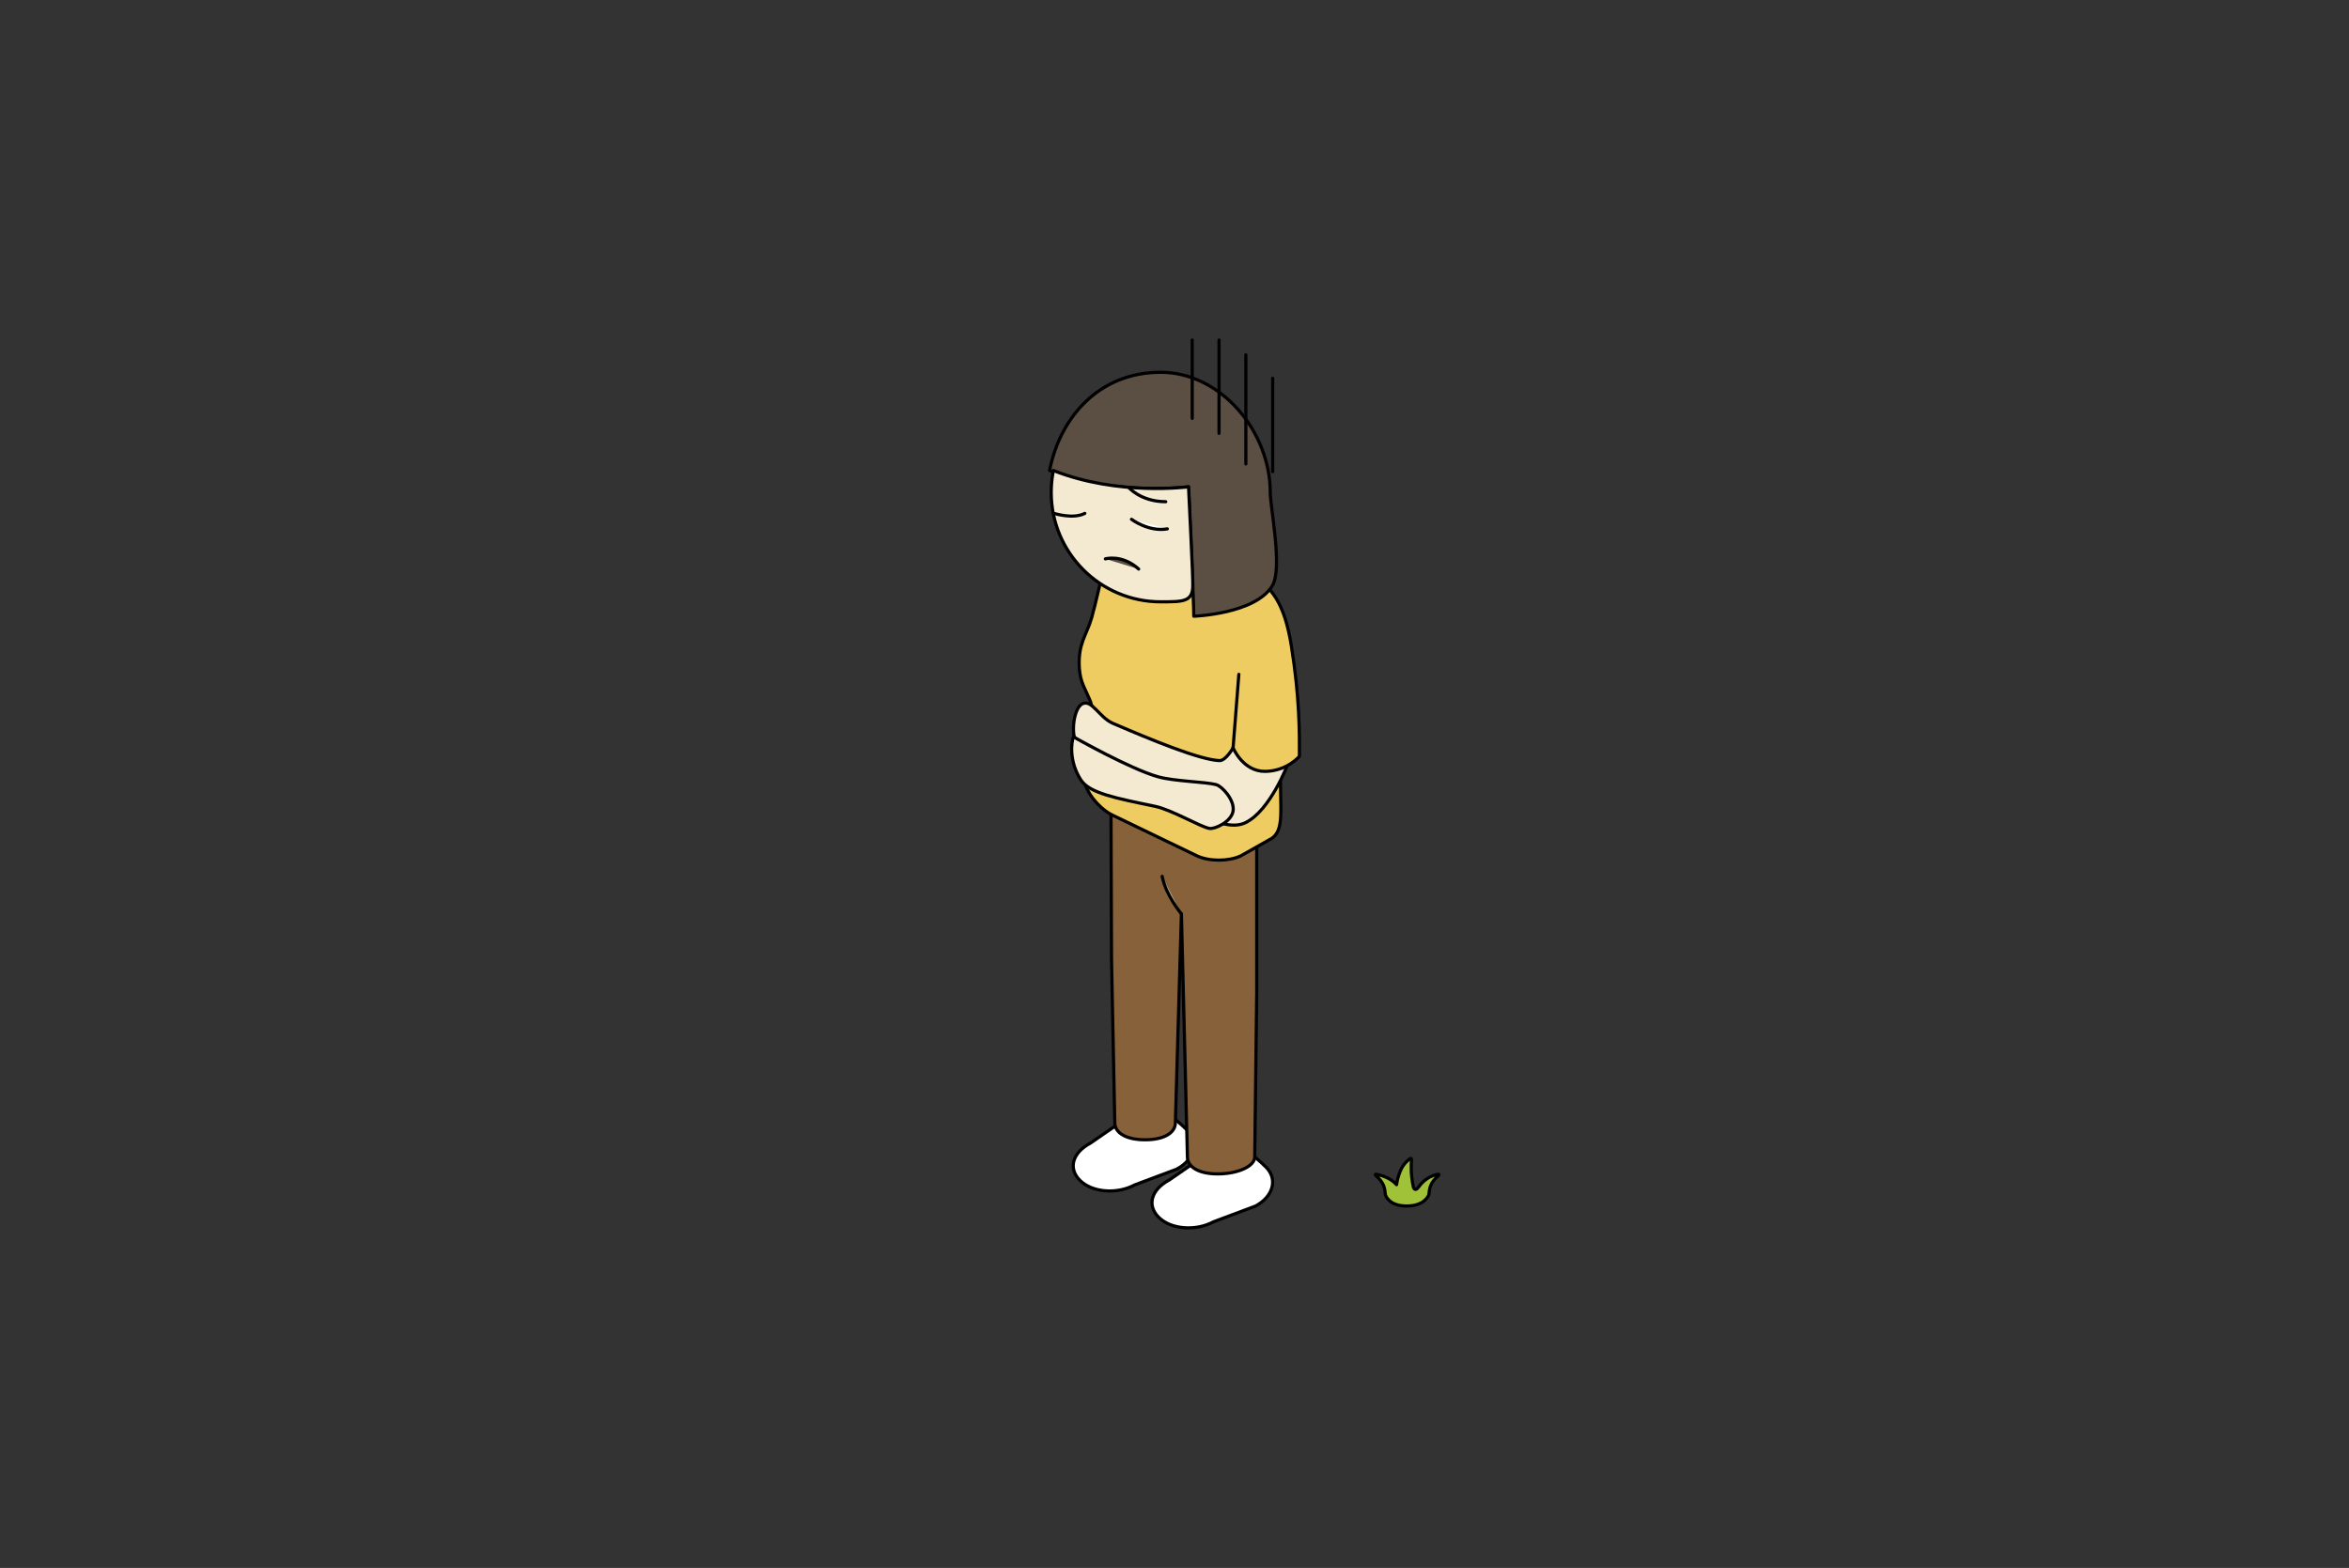 <?xml version="1.0" encoding="UTF-8"?> <!-- Generator: Adobe Illustrator 24.3.0, SVG Export Plug-In . SVG Version: 6.00 Build 0) --> <svg xmlns="http://www.w3.org/2000/svg" xmlns:xlink="http://www.w3.org/1999/xlink" version="1.1" id="レイヤー_1" x="0px" y="0px" viewBox="0 0 740 494" style="enable-background:new 0 0 740 494;" xml:space="preserve"><rect x="0" y="0" width="740" height="494" fill="#333333" stroke="none"/> <style type="text/css"> .st0{fill:#FFFFFF;stroke:#000000;stroke-linecap:round;stroke-linejoin:round;stroke-miterlimit:10;} .st1{fill:#87613A;stroke:#000000;stroke-linecap:round;stroke-linejoin:round;stroke-miterlimit:10;} .st2{fill:#C4BB9C;stroke:#000000;stroke-linecap:round;stroke-linejoin:round;stroke-miterlimit:10;} .st3{fill:#EFCC62;stroke:#000000;stroke-linecap:round;stroke-linejoin:round;stroke-miterlimit:10;} .st4{fill:#F4E9D1;stroke:#000000;stroke-linecap:round;stroke-linejoin:round;stroke-miterlimit:10;} .st5{fill:#5B4E42;stroke:#000000;stroke-linecap:round;stroke-linejoin:round;stroke-miterlimit:10;} .st6{fill:none;stroke:#000000;stroke-linecap:round;stroke-linejoin:round;stroke-miterlimit:10;} .st7{fill:#9FC238;stroke:#000000;stroke-linecap:round;stroke-linejoin:round;stroke-miterlimit:10;} </style> <g> <g> <g> <g> <g> <g> <g> <g> <g> <g> <path class="st0" d="M382.28,384.95l13.23-4.96c5.65-3.03,7.1-8.55,3.24-12.34c-3.86-3.79-10.01-9.07-15.66-6.04 l-14.78,10.19c-5.65,3.02-7.1,7.98-3.24,11.77C368.93,387.35,376.63,387.97,382.28,384.95L382.28,384.95z"></path> </g> <g> <path class="st0" d="M357.47,373.32l13.23-4.96c5.65-3.03,7.1-8.55,3.24-12.34c-3.86-3.79-10.01-9.07-15.66-6.04 l-14.78,10.19c-5.65,3.02-7.1,7.98-3.24,11.77C344.12,375.72,351.82,376.34,357.47,373.32L357.47,373.32z"></path> </g> <g> <path class="st1" d="M383.6,247.49c-1.73,0-3.36,0.19-4.83,0.52l-6.6-3.08v-2.85c0-2.95-5.12-5.33-11.44-5.33 c-6.32,0-10.78,2.75-10.78,5.7l0.21,59.9l1.03,51.42c0,2.95,3.22,5.34,9.54,5.34c6.32,0,9.54-2.39,9.54-5.34l1.9-65.84 l0,0l1.9,76.59c0,2.95,3.22,5.34,9.54,5.34c6.32,0,11.66-2.39,11.66-5.34l0.63-51.86v-59.28 C395.88,250.42,389.91,247.49,383.6,247.49z"></path> <path class="st2" d="M372.16,287.92c0,0-4.93-5.91-6.05-11.82"></path> </g> <g> <path class="st3" d="M341.62,245.28c0,4.18,5.06,9.77,8.85,11.54l26.65,12.85c3.79,1.77,9.94,1.77,13.73,0l9.03-5.1 c3.79-1.77,3.62-6.59,3.62-10.77l-0.42-23.76c0-6.58,5.56-41.57-9.4-49.27l-31.04-14.89l-10.9,6.47 c-3.85,1.8-5.06,12.5-7.84,22.29c-1.54,5.42-4.36,8.08-3.88,15.78c0.28,4.51,1.7,6.24,3.37,10.25 C346.25,227.53,341.62,245.28,341.62,245.28z"></path> </g> </g> </g> </g> <path class="st4" d="M388.46,235.62c0,0-2.31,4.1-4.3,4.02c-6.25-0.24-21.53-6.58-33.56-11.74c-4.32-1.85-6.6-7.61-9.6-6.16 c-2.74,1.32-3.54,8.97-2.17,11.61c2.21,4.25,25.31,14.88,28.9,16.75c3.59,1.87,16.96,12.94,24.73,9.05 c7.77-3.89,13.21-18.35,13.21-18.35L388.46,235.62z"></path> <g> <path class="st3" d="M393.68,180.76c7.12,4.03,11.01,9.59,13.13,22.72c2.68,16.59,2.54,27.67,2.54,34.8 c0,0-3.83,4.65-10.75,4.75c-7.03,0.1-10.14-7.41-10.14-7.41"></path> </g> <g> <g> <path class="st5" d="M374.42,153.37c0,0-23.25,2.99-43.77-5.13h0c3.15-16.2,15.11-30.94,35.01-30.94 c19.05,0,34.5,18.76,34.5,37.81c0,4.76,3.94,23.76,0.71,29.33c-5.24,9.03-24.8,9.71-24.8,9.71 C376.19,192.6,374.42,153.37,374.42,153.37z"></path> <line class="st6" x1="375.58" y1="107.14" x2="375.58" y2="131.81"></line> <path class="st4" d="M331.84,148.24c20.52,8.12,42.58,5.13,42.58,5.13s1.47,29.44,1.34,30.99l0,0 c0.04,5.25-2.92,5.25-10.1,5.25c-19.05,0-34.5-15.45-34.5-34.5C331.16,152.79,331.4,150.49,331.84,148.24L331.84,148.24z"></path> <line class="st6" x1="384.03" y1="107.14" x2="384.03" y2="136.54"></line> <line class="st6" x1="400.93" y1="119.18" x2="400.93" y2="148.58"></line> <line class="st6" x1="392.48" y1="111.81" x2="392.48" y2="146.16"></line> </g> </g> <path class="st4" d="M338.18,232.16c-0.67,1.47-1.51,7.68,2.35,13.6c2.72,4.17,11.02,5.72,23.34,8.28 c5.2,1.08,14.39,6.51,17.12,6.97c1.77,0.3,6.9-2.12,7.46-5.43c0.59-3.49-3.49-7.89-5.33-8.37 c-3.56-0.92-13.14-1.02-18.32-2.48C355.88,242.22,338.18,232.16,338.18,232.16z"></path> </g> </g> <path class="st0" d="M356.45,163.61c0,0,5.4,4.07,11.29,3.02"></path> <path class="st0" d="M332.29,161.82c0,0,5.89,1.79,9.45-0.07"></path> <line class="st6" x1="388.46" y1="235.62" x2="390.27" y2="212.46"></line> </g> </g> <path class="st6" d="M355.54,153.54c0,0,3.8,4.53,11.7,4.53"></path> </g> <path class="st5" d="M348.22,176.08c0,0,5.24-1.54,10.49,3.21"></path> </g> <g> <path class="st7" d="M439.95,373.25c-2-2.29-5.15-3.06-6.32-3.26c-0.45-0.08-0.51,0.12-0.17,0.42c2.58,2.28,2.76,3.86,2.99,6 c0,0,0.86,3.56,6.7,3.56s6.97-3.56,6.97-3.56c0.23-2.14,0.41-3.72,2.99-6c0.34-0.3,0.28-0.5-0.17-0.42 c-1.31,0.23-3.95,1.05-6.11,4.07c-0.68,0.96-1.37,0.91-1.62-0.24c-0.8-3.71-0.67-6.93-0.54-8.38c0.04-0.45-0.22-0.62-0.57-0.33 c-1.54,1.25-2.46,2.37-3.34,4.81C440.15,371.65,439.95,373.25,439.95,373.25z"></path> </g> </svg> 